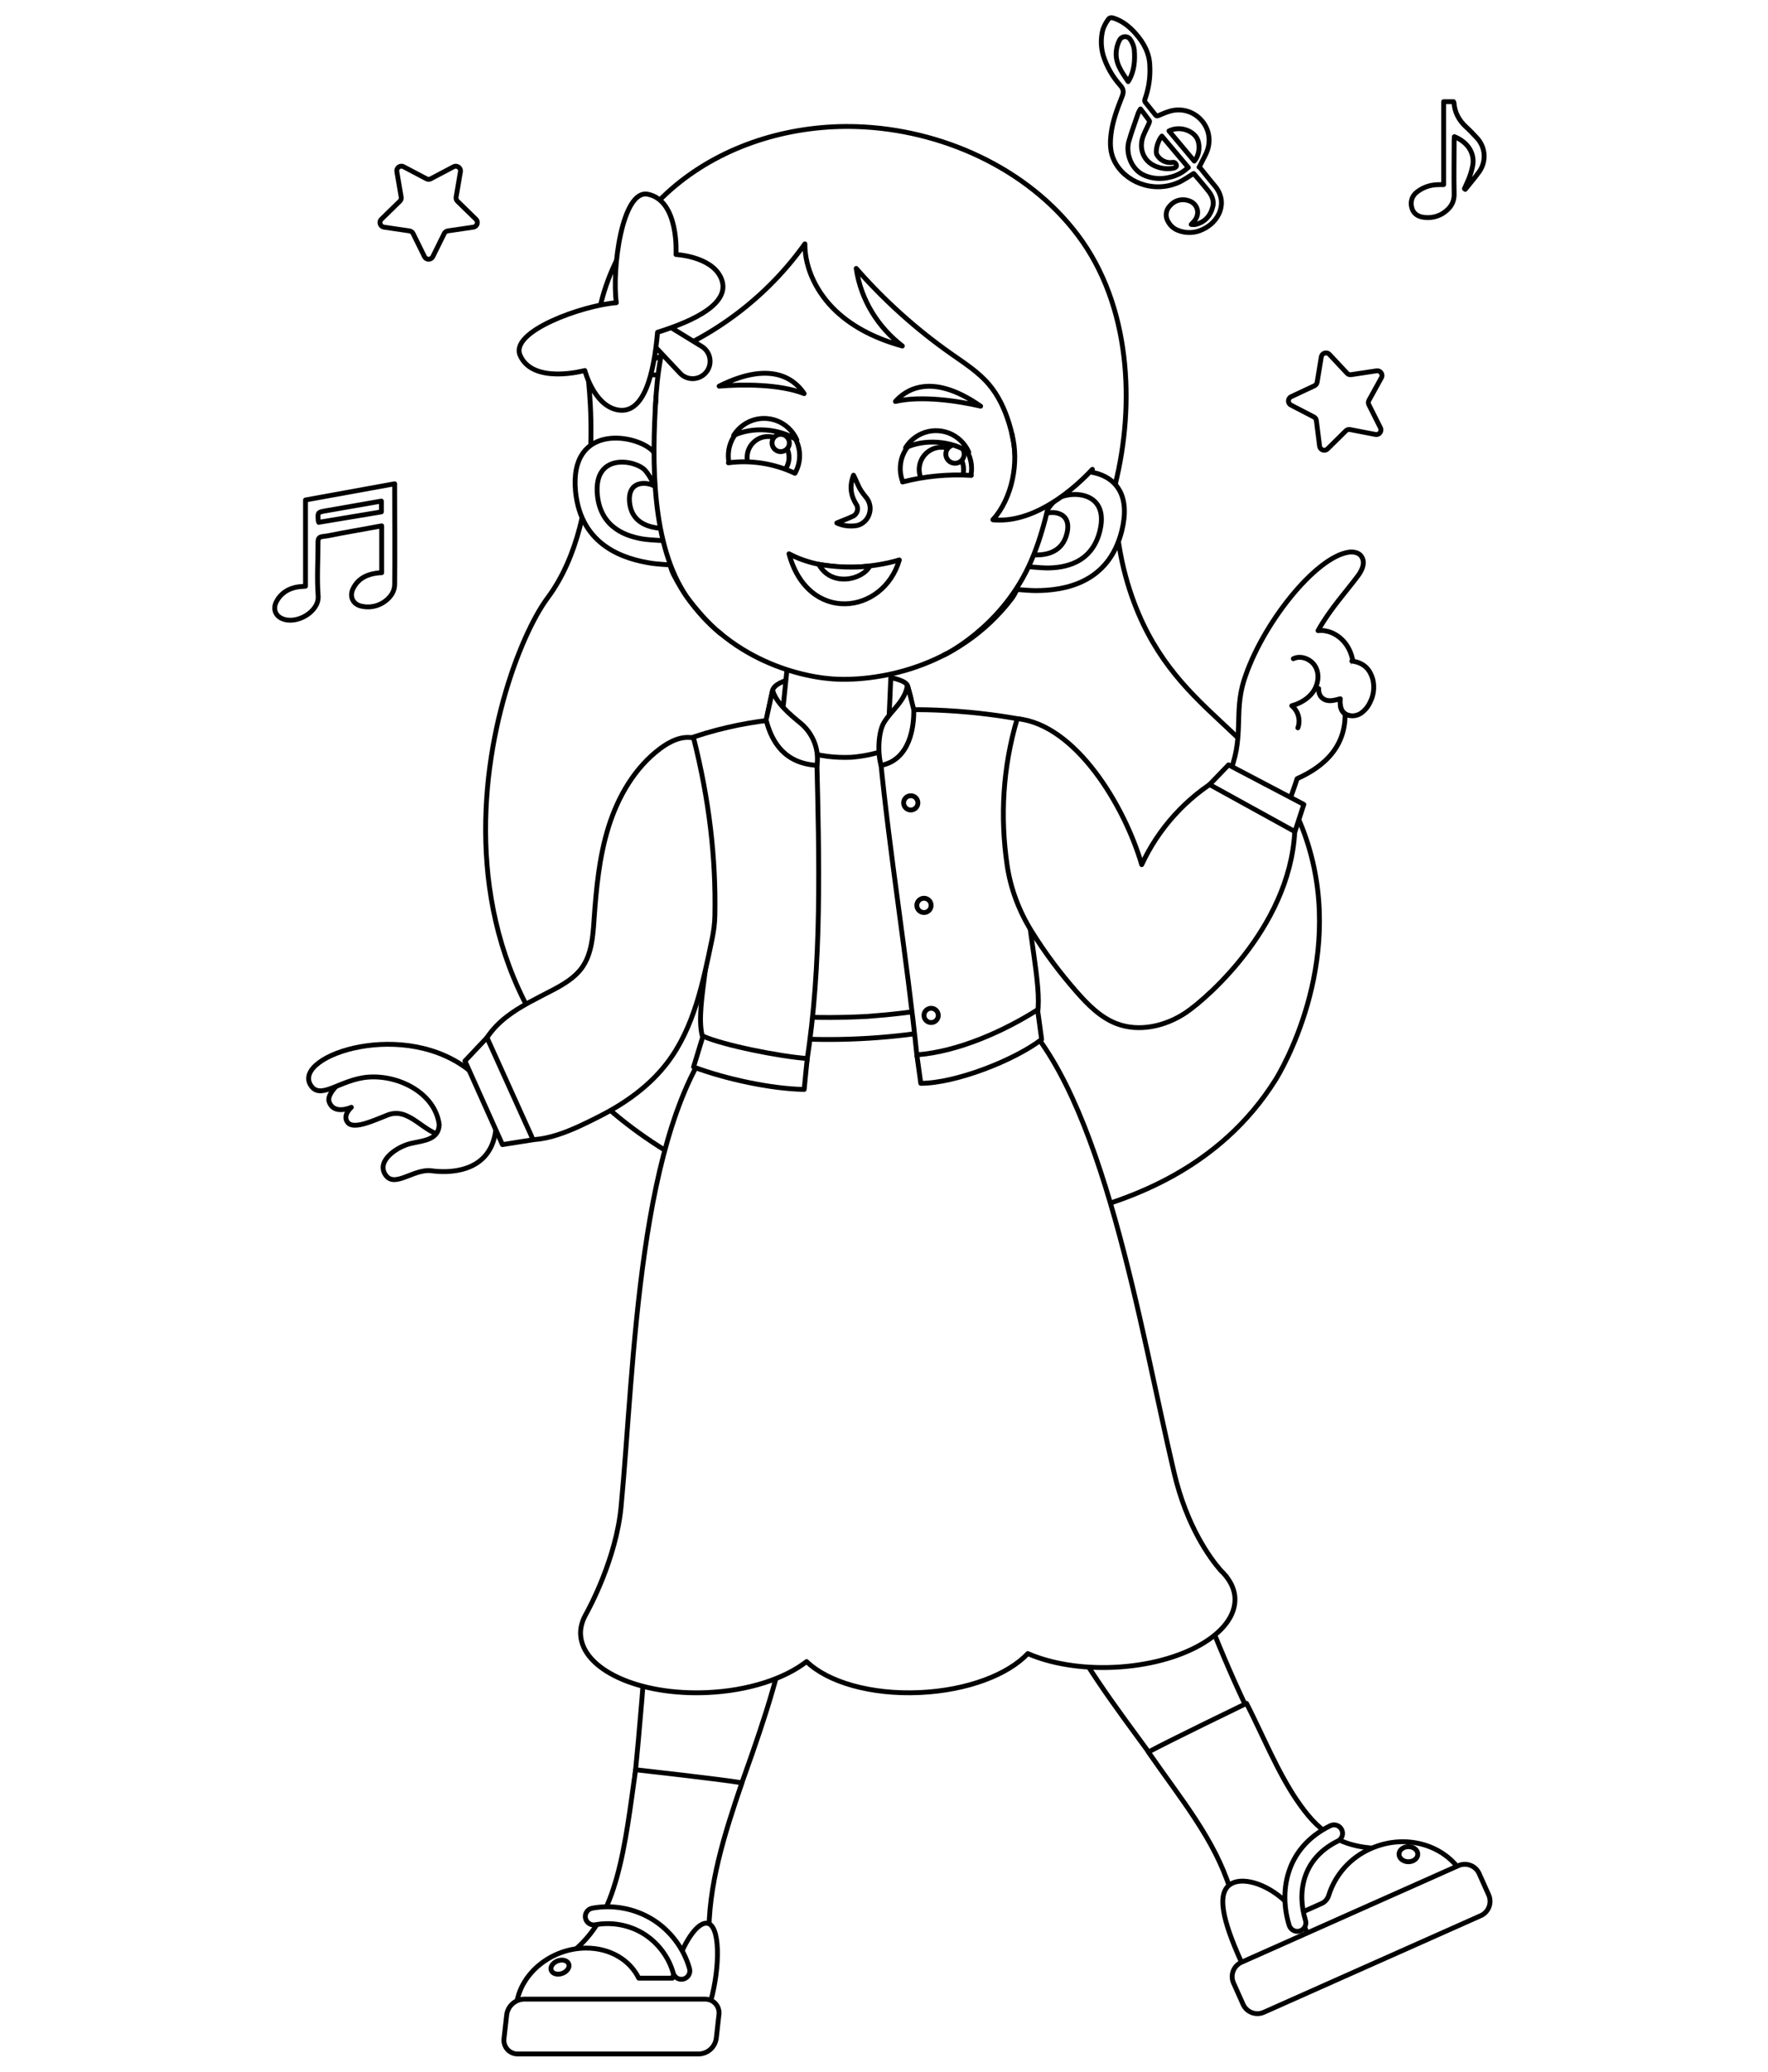 <svg width="547" height="641" viewBox="0 0 547 641" fill="none" xmlns="http://www.w3.org/2000/svg">
<rect width="547" height="641" fill="white"/>
<path d="M347.695 128.017C344.661 142.533 342.497 164.123 350.886 186.461C364.765 223.368 393.74 225.758 404.735 261.418C416.189 298.528 395.951 332 394.657 334.06C377.303 361.782 349.337 371.181 332.477 375.446C298.436 384.079 262.376 381.503 229.908 368.129C116.245 321.301 152.456 207.76 169.439 184.964C188.51 159.348 181.646 114.277 181.646 114.277L347.695 128.017Z" fill="white" stroke="black" stroke-width="1.5" stroke-miterlimit="10" stroke-linecap="round" stroke-linejoin="round"/>
<path d="M239.041 213.562C240.95 206.71 278.536 207.226 280.723 212.013C280.723 212.013 281.35 214.218 281.82 215.993C281.82 215.993 279.209 220.414 277.202 221.824C275.194 223.234 272.827 224.029 270.465 224.684C265.476 226.065 260.335 226.907 255.165 227.185C252.607 227.324 250.013 227.324 247.53 226.704C244.054 225.839 240.115 223.309 237.492 220.872L239.041 213.562Z" fill="white" stroke="black" stroke-width="1.5" stroke-miterlimit="10" stroke-linecap="round" stroke-linejoin="round"/>
<path d="M276.138 197.44L274.752 229.223C274.56 233.72 270.307 237.427 264.54 238.118C254.293 239.342 242.573 236.308 241.488 227.123C241.987 221.24 244.65 196.076 244.65 196.076L276.138 197.44Z" fill="white" stroke="black" stroke-width="1.5" stroke-miterlimit="10" stroke-linecap="round" stroke-linejoin="round"/>
<path d="M268.289 75.021C192.218 51.883 203.283 141.739 203.283 141.739C203.283 141.739 204.71 170.564 208.4 177.782C220.932 202.249 245.034 209.119 257.445 210.053C269.995 210.981 295.994 207.413 312.982 185.255C318.036 178.675 323.362 148.806 323.362 148.806C323.362 148.806 344.47 57.998 268.289 75.021Z" fill="white" stroke="black" stroke-width="1.5" stroke-miterlimit="10" stroke-linecap="round" stroke-linejoin="round"/>
<path d="M222.488 119.483C229.561 118.885 241.13 118.792 248.795 121.786C246.544 118.369 239.633 110.867 222.488 119.483Z" fill="white" stroke="black" stroke-width="1.5" stroke-miterlimit="10" stroke-linecap="round" stroke-linejoin="round"/>
<path d="M303.398 125.672C296.487 124.053 285.028 122.33 277.027 124.216C279.754 121.141 287.651 114.683 303.398 125.672Z" fill="white" stroke="black" stroke-width="1.5" stroke-miterlimit="10" stroke-linecap="round" stroke-linejoin="round"/>
<path d="M258.891 161.815C260.695 161.026 262.378 160.469 263.84 159.744L264.112 159.616L264.281 159.506C264.391 159.424 264.484 159.343 264.571 159.25C264.751 159.076 264.878 158.862 265.012 158.653C265.232 158.218 265.354 157.736 265.319 157.283C265.319 157.051 265.261 156.837 265.203 156.616C265.122 156.378 265.081 156.28 264.745 155.757C264.24 154.881 263.811 153.953 263.55 152.914C263.039 150.791 263.381 148.853 264.072 147.025C264.977 148.789 265.546 150.53 266.387 151.783C266.81 152.421 267.275 153.071 267.797 153.692C267.982 153.912 268.481 154.533 268.754 155.154C269.009 155.781 269.183 156.46 269.213 157.121C269.253 158.473 268.812 159.796 267.965 160.84C267.53 161.351 267.019 161.792 266.451 162.099C266.166 162.25 265.853 162.389 265.557 162.482L265.099 162.604L264.716 162.668C262.65 162.929 260.678 162.639 258.891 161.815Z" fill="white" stroke="black" stroke-width="1.5" stroke-miterlimit="10" stroke-linecap="round" stroke-linejoin="round"/>
<path d="M244.699 133.749C248.696 138.35 248.192 145.318 243.596 149.316C238.995 153.313 232.027 152.809 228.029 148.213C224.032 143.612 224.537 136.644 229.132 132.647C233.733 128.649 240.701 129.148 244.699 133.749Z" fill="white" stroke="black" stroke-width="1.5" stroke-miterlimit="10" stroke-linecap="round" stroke-linejoin="round"/>
<path d="M242.528 137.29C244.866 139.999 244.582 144.096 241.872 146.434C239.162 148.772 235.066 148.488 232.728 145.778C230.39 143.069 230.674 138.972 233.384 136.634C236.093 134.296 240.166 134.586 242.528 137.29Z" fill="white" stroke="black" stroke-width="1.5" stroke-miterlimit="10" stroke-linecap="round" stroke-linejoin="round"/>
<path d="M243.569 135.299C244.532 136.431 244.421 138.119 243.296 139.082C242.17 140.045 240.476 139.935 239.513 138.81C238.55 137.678 238.66 135.99 239.786 135.027C240.911 134.063 242.6 134.168 243.569 135.299Z" fill="white" stroke="black" stroke-width="1.5" stroke-miterlimit="10" stroke-linecap="round" stroke-linejoin="round"/>
<path d="M236.941 133.048C240.637 133.315 243.961 134.44 246.543 136.129C246.102 135.119 245.516 134.156 244.739 133.263C240.741 128.662 233.773 128.163 229.172 132.16C228.301 132.914 227.57 133.791 226.979 134.725C229.787 133.431 233.245 132.781 236.941 133.048Z" fill="white" stroke="black" stroke-width="1.5" stroke-miterlimit="10" stroke-linecap="round" stroke-linejoin="round"/>
<path d="M297.896 137.747C301.894 142.348 301.389 149.316 296.794 153.314C292.193 157.312 285.224 156.807 281.227 152.212C277.229 147.61 277.734 140.642 282.329 136.645C286.93 132.647 293.904 133.152 297.896 137.747Z" fill="white" stroke="black" stroke-width="1.5" stroke-miterlimit="10" stroke-linecap="round" stroke-linejoin="round"/>
<path d="M296.446 140.753C298.941 143.625 298.61 147.959 295.762 150.448C292.89 152.943 288.555 152.612 286.066 149.764C283.571 146.892 283.902 142.557 286.751 140.068C289.629 137.573 293.957 137.881 296.446 140.753Z" fill="white" stroke="black" stroke-width="1.5" stroke-miterlimit="10" stroke-linecap="round" stroke-linejoin="round"/>
<path d="M297.612 138.634C298.644 139.812 298.517 141.61 297.333 142.643C296.149 143.676 294.357 143.548 293.324 142.365C292.291 141.181 292.419 139.388 293.602 138.356C294.798 137.317 296.596 137.45 297.612 138.634Z" fill="white" stroke="black" stroke-width="1.5" stroke-miterlimit="10" stroke-linecap="round" stroke-linejoin="round"/>
<path d="M290.126 136.841C293.822 137.108 297.147 138.234 299.729 139.922C299.288 138.913 298.702 137.949 297.924 137.056C293.927 132.455 286.976 131.95 282.357 135.954C281.487 136.708 280.756 137.584 280.188 138.512C282.99 137.218 286.448 136.569 290.126 136.841Z" fill="white" stroke="black" stroke-width="1.5" stroke-miterlimit="10" stroke-linecap="round" stroke-linejoin="round"/>
<path d="M202.157 139.766C206.712 145.081 207.982 152.148 207.982 152.148L212.299 175.054C212.299 175.054 204.414 174.689 201.826 174.312C193.14 173.035 179.703 168.898 178.061 152.026C176.042 130.396 197.579 134.469 202.157 139.766Z" fill="white" stroke="black" stroke-width="1.5" stroke-miterlimit="10" stroke-linecap="round" stroke-linejoin="round"/>
<path d="M199.638 145.572C202.452 148.851 203.236 153.202 203.236 153.202L205.91 167.313C205.91 167.313 201.048 167.075 199.447 166.849C194.097 166.071 185.818 163.518 184.82 153.127C183.549 139.799 196.83 142.318 199.638 145.572Z" fill="white" stroke="black" stroke-width="1.5" stroke-miterlimit="10" stroke-linecap="round" stroke-linejoin="round"/>
<path d="M203.346 151.056C204.964 152.954 205.411 155.46 205.411 155.46L206.943 163.606C206.943 163.606 204.146 163.479 203.224 163.339C200.143 162.881 195.362 161.425 194.776 155.408C194.057 147.714 201.733 149.182 203.346 151.056Z" fill="white" stroke="black" stroke-width="1.5" stroke-miterlimit="10" stroke-linecap="round" stroke-linejoin="round"/>
<path d="M241.362 160.091C243.398 155.809 245.331 151.388 247.367 147.106C238.913 142.928 229.456 142.615 219.279 143.491C224.733 151.098 232.798 156.227 241.362 160.091Z" fill="white"/>
<path d="M282.26 163.978C280.195 159.696 278.257 155.292 276.174 151.016C281.077 147.088 292.605 145.689 304.244 147.256C298.825 154.897 290.801 160.084 282.26 163.978Z" fill="white"/>
<path d="M278.239 173.251C269.785 175.798 255.141 177.289 244.111 171.342C249.948 193.117 273.325 190.222 278.239 173.251Z" fill="white" stroke="black" stroke-width="1.5" stroke-miterlimit="10" stroke-linecap="round" stroke-linejoin="round"/>
<path d="M269.125 175.118C264.025 175.797 258.328 175.414 253.326 174.613C257.156 181.663 266.828 179.493 269.125 175.118Z" fill="white" stroke="black" stroke-width="1.5" stroke-miterlimit="10" stroke-linecap="round" stroke-linejoin="round"/>
<path d="M371.097 51.674C372.698 53.623 374.184 55.55 375.785 57.429C380.218 62.651 377.038 68.778 372.072 71C369.681 72.184 366.873 72.254 364.413 71.256C363.113 70.745 362.046 69.794 361.396 68.564C360.444 67.032 360.653 65.059 361.883 63.759C363.229 62.088 365.457 61.392 367.523 62.019C370.54 62.808 371.492 66.103 369.449 68.471C369.217 68.726 368.985 68.981 368.544 69.445C368.962 69.492 369.38 69.515 369.774 69.469C372.745 68.796 374.555 66.846 375.275 63.736C375.623 62.205 374.996 60.557 373.998 59.28C372.559 57.424 370.981 55.636 369.449 53.826C369.403 53.757 369.356 53.71 369.287 53.687C367.685 54.662 366.223 55.753 364.576 56.472C356.615 59.953 347.825 56.194 344.692 49.649C343.439 47.026 343.392 44.334 343.74 41.503C344.228 37.418 345.69 33.612 347.175 29.829C347.709 28.483 347.639 27.601 346.641 26.464C344.205 23.748 342.371 20.546 341.303 17.064C340.561 14.465 340.538 11.703 341.234 9.104C341.628 8.013 342.162 6.969 342.858 6.04C343.23 5.437 343.833 5.367 344.553 5.6C347.314 6.528 349.473 8.245 351.353 10.404C353.882 13.258 355.646 16.484 355.739 20.406C355.925 23.911 355.414 27.439 354.207 30.757C354.114 31.036 354.138 31.337 354.3 31.593C355.368 32.939 356.412 34.239 357.48 35.561C357.781 35.956 358.013 35.91 358.431 35.747C359.661 35.19 360.914 34.703 362.191 34.331C369.13 32.521 375.53 38.718 373.795 45.68C373.308 47.63 372.124 49.394 371.265 51.25C371.173 51.436 371.056 51.598 370.987 51.737M367.662 51.836C364.877 48.541 362.185 45.315 359.47 42.112C358.309 43.388 357.52 46.104 357.799 47.543C357.822 47.682 357.892 47.821 357.961 47.937C358.959 49.655 360.932 50.583 362.881 50.235C363.183 50.188 363.462 50.304 363.67 50.513C364.251 51.21 364.019 51.813 363.09 52.022C361.419 52.347 359.679 52.231 358.077 51.651C354.341 50.42 352.53 46.962 353.343 43.272C353.737 41.508 354.758 39.884 355.455 38.213C355.571 37.934 355.733 37.517 355.617 37.354C354.758 36.147 353.83 34.987 352.855 33.711C352.6 34.082 352.391 34.476 352.206 34.871C351.208 37.842 350.094 40.766 349.235 43.783C348.26 47.287 349.862 52.625 354.364 54.389C356.708 55.317 359.307 55.48 361.767 54.877C363.972 54.435 365.991 53.368 367.593 51.813M349.032 25.245C349.171 25.013 349.264 24.897 349.334 24.781C350.958 21.857 351.19 18.654 350.935 15.428C350.796 14.314 350.401 13.223 349.751 12.295C349.218 11.367 348.011 11.065 347.106 11.622C346.757 11.831 346.479 12.156 346.316 12.527C345.876 13.409 345.574 14.361 345.435 15.335C344.785 19.258 346.966 22.159 349.032 25.245ZM361.675 40.511L369.496 49.84C371.236 47.891 371.445 44.224 370.03 42.321C368.242 39.954 364.46 39.095 361.698 40.511" fill="white"/>
<path d="M371.097 51.674C372.698 53.623 374.184 55.55 375.785 57.429C380.218 62.651 377.038 68.778 372.072 71C369.681 72.184 366.873 72.254 364.413 71.256C363.113 70.745 362.046 69.794 361.396 68.564C360.444 67.032 360.653 65.059 361.883 63.759C363.229 62.088 365.457 61.392 367.523 62.019C370.54 62.808 371.492 66.103 369.449 68.471C369.217 68.726 368.985 68.981 368.544 69.445C368.962 69.492 369.38 69.515 369.774 69.469C372.745 68.796 374.555 66.846 375.275 63.736C375.623 62.205 374.996 60.557 373.998 59.28C372.559 57.424 370.981 55.636 369.449 53.826C369.403 53.757 369.356 53.71 369.287 53.687C367.685 54.662 366.223 55.753 364.576 56.472C356.615 59.953 347.825 56.194 344.692 49.649C343.439 47.026 343.392 44.334 343.74 41.503C344.228 37.418 345.69 33.612 347.175 29.829C347.709 28.483 347.639 27.601 346.641 26.464C344.205 23.748 342.371 20.546 341.303 17.064C340.561 14.465 340.538 11.703 341.234 9.104C341.628 8.013 342.162 6.969 342.858 6.04C343.23 5.437 343.833 5.367 344.553 5.6C347.314 6.528 349.473 8.245 351.353 10.404C353.882 13.258 355.646 16.484 355.739 20.406C355.925 23.911 355.414 27.439 354.207 30.757C354.114 31.036 354.138 31.337 354.3 31.593C355.368 32.939 356.412 34.239 357.48 35.561C357.781 35.956 358.013 35.91 358.431 35.747C359.661 35.19 360.914 34.703 362.191 34.331C369.13 32.521 375.53 38.718 373.795 45.68C373.308 47.63 372.124 49.394 371.265 51.25C371.173 51.436 371.056 51.598 370.987 51.737M367.662 51.836C364.877 48.541 362.185 45.315 359.47 42.112C358.309 43.388 357.52 46.104 357.799 47.543C357.822 47.682 357.892 47.821 357.961 47.937C358.959 49.655 360.932 50.583 362.881 50.235C363.183 50.188 363.462 50.304 363.67 50.513C364.251 51.21 364.019 51.813 363.09 52.022C361.419 52.347 359.679 52.231 358.077 51.651C354.341 50.42 352.53 46.962 353.343 43.272C353.737 41.508 354.758 39.884 355.455 38.213C355.571 37.934 355.733 37.517 355.617 37.354C354.758 36.147 353.83 34.987 352.855 33.711C352.6 34.082 352.391 34.476 352.206 34.871C351.208 37.842 350.094 40.766 349.235 43.783C348.26 47.287 349.862 52.625 354.364 54.389C356.708 55.317 359.307 55.48 361.767 54.877C363.972 54.435 365.991 53.368 367.593 51.813M361.675 40.511L369.496 49.84C371.236 47.891 371.445 44.224 370.03 42.321C368.242 39.954 364.46 39.095 361.698 40.511M349.032 25.245C349.171 25.013 349.264 24.897 349.334 24.781C350.958 21.857 351.19 18.654 350.935 15.428C350.796 14.314 350.401 13.223 349.751 12.295C349.218 11.367 348.011 11.065 347.106 11.622C346.757 11.831 346.479 12.156 346.316 12.527C345.876 13.409 345.574 14.361 345.435 15.335C344.785 19.258 346.966 22.159 349.032 25.245Z" stroke="black" stroke-width="1.5" stroke-miterlimit="10" stroke-linecap="round" stroke-linejoin="round"/>
<path d="M122.106 149.682V151.747C122.106 161.471 122.199 171.213 122.106 180.937C122.059 182.214 121.595 183.421 120.806 184.419C118.717 187.041 115.329 188.271 112.057 187.598C109.225 187.134 107.972 184.627 109.272 182.051C110.757 179.081 113.379 177.758 116.559 177.317C117.093 177.247 117.58 177.224 118.091 177.201V162.701C113.728 163.491 109.504 164.256 105.309 165.022C103.499 165.347 101.711 165.811 99.878 165.997C98.625 166.136 98.37 166.693 98.393 167.854C98.393 173.377 98.021 178.924 98.439 184.419C98.787 189.246 91.732 193.4 87.23 191.381C85.141 190.453 84.398 188.318 85.512 186.159C86.881 183.513 89.225 182.075 92.126 181.587C92.869 181.471 93.612 181.471 94.517 181.378V154.695C103.707 153.024 112.805 151.376 122.106 149.682ZM98.625 161.605C105.123 160.537 111.569 159.47 117.998 158.379V155.037C112.196 156.035 106.533 157.033 100.876 158.031C98.277 158.495 98.277 158.472 98.462 161.094C98.509 161.28 98.555 161.466 98.625 161.628" fill="white"/>
<path d="M98.625 161.605C105.123 160.537 111.569 159.47 117.998 158.379V155.037C112.196 156.035 106.533 157.033 100.876 158.031C98.277 158.495 98.277 158.472 98.462 161.094C98.509 161.28 98.555 161.466 98.625 161.628M122.106 149.682V151.747C122.106 161.471 122.199 171.213 122.106 180.937C122.059 182.214 121.595 183.421 120.806 184.419C118.717 187.041 115.329 188.271 112.057 187.598C109.225 187.134 107.972 184.627 109.272 182.051C110.757 179.081 113.379 177.758 116.559 177.317C117.093 177.247 117.58 177.224 118.091 177.201V162.701C113.728 163.491 109.504 164.256 105.309 165.022C103.499 165.347 101.711 165.811 99.878 165.997C98.625 166.136 98.37 166.693 98.393 167.854C98.393 173.377 98.021 178.924 98.439 184.419C98.787 189.246 91.732 193.4 87.23 191.381C85.141 190.453 84.398 188.318 85.512 186.159C86.881 183.513 89.225 182.075 92.126 181.587C92.869 181.471 93.612 181.471 94.517 181.378V154.695C103.707 153.024 112.805 151.376 122.106 149.682Z" stroke="black" stroke-width="1.5" stroke-miterlimit="10" stroke-linecap="round" stroke-linejoin="round"/>
<path d="M446.645 57.127V31.465H449.708C449.755 31.511 449.824 31.581 449.824 31.604C450.01 34.784 451.426 37.36 453.793 39.472C454.861 40.423 455.835 41.514 456.833 42.558C459.641 45.459 459.966 49.939 457.599 53.211C456.253 55.068 454.744 56.808 453.329 58.595C453.236 58.526 453.143 58.456 453.073 58.386C453.63 57.11 454.257 55.857 454.721 54.557C455.162 53.373 455.487 52.143 455.696 50.89C456.183 47.177 454.002 43.928 449.964 42.28C449.964 42.674 449.894 43.046 449.894 43.394C449.894 48.917 449.778 54.441 449.894 59.959C449.964 62.86 448.501 64.67 446.32 66.063C444.602 67.107 442.56 67.525 440.541 67.246C438.731 67.037 437.269 66.132 436.805 64.322C436.248 62.535 436.851 60.609 438.313 59.471C440.123 58.032 442.328 57.22 444.626 57.151C445.252 57.104 445.879 57.127 446.645 57.127Z" fill="white" stroke="black" stroke-width="1.5" stroke-miterlimit="10" stroke-linecap="round" stroke-linejoin="round"/>
<path d="M133.269 55.317L140.324 51.603C141.02 51.232 141.902 51.487 142.297 52.184C142.459 52.462 142.505 52.81 142.459 53.112L141.113 60.98C141.043 61.444 141.183 61.931 141.531 62.256L147.24 67.826C147.82 68.383 147.82 69.311 147.263 69.868C147.031 70.1 146.753 70.24 146.428 70.286L138.537 71.446C138.073 71.516 137.655 71.818 137.446 72.236L133.918 79.384C133.57 80.103 132.712 80.405 131.992 80.057C131.69 79.917 131.458 79.685 131.319 79.384L127.791 72.236C127.583 71.818 127.165 71.516 126.701 71.446L118.81 70.286C118.021 70.17 117.464 69.427 117.58 68.638C117.626 68.337 117.765 68.035 117.998 67.826L123.707 62.256C124.055 61.931 124.217 61.444 124.124 60.98L122.778 53.112C122.639 52.323 123.173 51.557 123.962 51.441C124.287 51.395 124.612 51.441 124.89 51.603L131.946 55.317C132.363 55.549 132.874 55.549 133.292 55.317" fill="white"/>
<path d="M133.269 55.317L140.324 51.603C141.02 51.232 141.902 51.487 142.297 52.184C142.459 52.462 142.505 52.81 142.459 53.112L141.113 60.98C141.043 61.444 141.183 61.931 141.531 62.256L147.24 67.826C147.82 68.383 147.82 69.311 147.263 69.868C147.031 70.1 146.753 70.24 146.428 70.286L138.537 71.446C138.073 71.516 137.655 71.818 137.446 72.236L133.918 79.384C133.57 80.103 132.712 80.405 131.992 80.057C131.69 79.917 131.458 79.685 131.319 79.384L127.791 72.236C127.583 71.818 127.165 71.516 126.701 71.446L118.81 70.286C118.021 70.17 117.464 69.427 117.58 68.638C117.626 68.337 117.765 68.035 117.998 67.826L123.707 62.256C124.055 61.931 124.217 61.444 124.124 60.98L122.778 53.112C122.639 52.323 123.173 51.557 123.962 51.441C124.287 51.395 124.612 51.441 124.89 51.603L131.946 55.317C132.363 55.549 132.874 55.549 133.292 55.317" stroke="black" stroke-width="1.5" stroke-miterlimit="10" stroke-linecap="round" stroke-linejoin="round"/>
<path d="M418.035 115.92L425.903 114.737C426.692 114.621 427.434 115.178 427.55 115.967C427.597 116.268 427.55 116.593 427.388 116.872L423.535 123.858C423.303 124.275 423.28 124.786 423.512 125.227L427.086 132.352C427.457 133.071 427.156 133.93 426.459 134.301C426.158 134.44 425.833 134.487 425.508 134.417L417.687 132.909C417.223 132.816 416.735 132.955 416.387 133.303L410.724 138.896C410.144 139.453 409.239 139.453 408.682 138.873C408.45 138.641 408.311 138.339 408.264 138.015L407.266 130.101C407.22 129.636 406.918 129.219 406.5 129.01L399.422 125.343C398.702 124.972 398.424 124.09 398.795 123.393C398.934 123.115 399.167 122.883 399.468 122.744L406.686 119.355C407.104 119.146 407.429 118.752 407.498 118.288L408.798 110.42C408.937 109.631 409.68 109.097 410.469 109.213C410.794 109.26 411.072 109.422 411.304 109.654L416.758 115.479C417.06 115.827 417.547 115.99 418.035 115.92Z" fill="white" stroke="black" stroke-width="1.5" stroke-miterlimit="10" stroke-linecap="round" stroke-linejoin="round"/>
<path d="M443.684 582.348L438.648 573.691L409.249 570.141C360.338 496.89 349.267 410.833 318.969 321.592L259.266 354.936C273.301 389.023 287.504 420.366 304.789 447.468C311.983 458.747 317.942 470.809 321.586 483.643C331.472 518.659 362.096 544.437 381.358 582.58L396.415 610.888L443.684 582.348Z" fill="white" stroke="black" stroke-width="1.5" stroke-miterlimit="10" stroke-linecap="round" stroke-linejoin="round"/>
<path d="M430.347 571.887C413.747 572.618 407.144 565.603 401.267 557.039C395.389 548.47 390.695 536.901 385.665 527.025C385.665 527.025 361.07 538.925 355.297 542.088C365.497 556.86 375.534 568.696 380.582 584.419C381.899 589.757 384.603 594.753 388.357 598.774L412.964 591.086L430.347 571.887Z" fill="white" stroke="black" stroke-width="1.5" stroke-miterlimit="10" stroke-linecap="round" stroke-linejoin="round"/>
<path d="M424.127 571.956C417.884 574.672 413.126 579.94 411.09 586.433C410.742 587.57 409.929 588.498 408.862 588.962L387.748 598.385L391.74 607.343L411.206 598.663L428.978 590.749L452.691 580.213C447.353 570.842 435.006 567.129 424.127 571.956Z" fill="white" stroke="black" stroke-width="1.5" stroke-miterlimit="10" stroke-linecap="round" stroke-linejoin="round"/>
<path d="M405.613 601.17C405.172 599.894 404.685 598.594 404.105 597.294C399.022 585.853 387.006 580.103 381.39 582.609C375.773 585.116 378.651 594.927 383.757 606.369C384.337 607.668 384.964 608.922 385.614 610.082L405.613 601.17Z" fill="white" stroke="black" stroke-width="1.5" stroke-miterlimit="10" stroke-linecap="round" stroke-linejoin="round"/>
<path d="M458.12 592.721L391.02 622.607C388.559 623.698 385.682 622.607 384.591 620.147L381.643 613.556C380.553 611.096 381.643 608.218 384.103 607.128L451.204 577.241C453.664 576.15 456.542 577.241 457.633 579.701L460.58 586.292C461.665 588.752 460.575 591.63 458.12 592.721Z" fill="white" stroke="black" stroke-width="1.5" stroke-miterlimit="10" stroke-linecap="round" stroke-linejoin="round"/>
<path d="M435.749 576.03C437.351 576.03 438.65 574.986 438.65 573.698C438.65 572.41 437.351 571.365 435.749 571.365C434.146 571.365 432.848 572.41 432.848 573.698C432.848 574.986 434.146 576.03 435.749 576.03Z" fill="white" stroke="black" stroke-width="1.5" stroke-miterlimit="10" stroke-linecap="round" stroke-linejoin="round"/>
<path d="M401.389 597.572C400.264 597.572 399.219 596.847 398.865 595.715C395.79 585.915 397.27 571.956 411.56 564.895C412.872 564.245 414.456 564.784 415.1 566.096C415.749 567.407 415.21 568.991 413.899 569.635C402.614 575.211 401.337 585.944 403.902 594.131C404.337 595.524 403.565 597.009 402.173 597.444C401.917 597.531 401.65 597.572 401.389 597.572Z" fill="white" stroke="black" stroke-width="1.5" stroke-miterlimit="10" stroke-linecap="round" stroke-linejoin="round"/>
<path d="M191.679 324.731C198.711 327.609 206.735 324.243 209.613 317.235C209.822 316.724 210.007 316.213 210.147 315.68C216.506 293.498 223.439 258.297 223.439 258.297L204.507 235.791C189.01 248.851 195.34 279.457 184.182 306.095C181.148 313.359 184.49 321.76 191.679 324.731Z" fill="white" stroke="black" stroke-width="1.5" stroke-miterlimit="10" stroke-linecap="round" stroke-linejoin="round"/>
<path d="M188.506 287.446L215.445 295.175L224.751 256.08C228.349 241.604 222.802 232.158 214.749 230.905C211.407 230.325 207.972 231.276 205.396 233.481C193.536 243.403 190.014 266.164 188.506 287.446Z" fill="white" stroke="black" stroke-width="1.5" stroke-miterlimit="10" stroke-linecap="round" stroke-linejoin="round"/>
<path d="M138.712 333.736C131.773 326.263 120.383 325.102 111.611 330.278C105.994 333.596 100.958 338.192 101.817 340.837C103.232 345.131 108.71 342.601 108.71 342.601C108.71 342.601 105.739 345.154 107.642 347.382C109.568 349.61 116.067 346.477 119.409 345.201C126.719 341.905 130.943 351.026 137.807 351.444C145.947 351.183 145.483 341.041 138.712 333.736Z" fill="white" stroke="black" stroke-width="1.5" stroke-miterlimit="10" stroke-linecap="round" stroke-linejoin="round"/>
<path d="M145.969 331.81C151.307 336.312 154.324 343.158 153.326 350.092C151.423 363.268 138.223 362.897 133.605 362.253C128.012 361.441 122.001 367.823 119.198 363.414C116.367 359.004 123.097 354.71 127.066 353.805C131.034 352.877 135.676 352.738 135.885 347.98C134.632 338.233 123.381 332.506 113.843 333.272C105.163 333.968 99.088 340.652 96.071 335.685C90.519 326.495 125.691 314.728 145.969 331.81Z" fill="white" stroke="black" stroke-width="1.5" stroke-miterlimit="10" stroke-linecap="round" stroke-linejoin="round"/>
<path d="M237.695 315.332C208.482 360.716 199.575 414.524 202.03 473.015C200.057 506.8 242.957 505.408 246.647 473.015C251.962 428.815 263.955 388.554 281.779 351.897L237.695 315.332Z" fill="white" stroke="black" stroke-width="1.5" stroke-miterlimit="10" stroke-linecap="round" stroke-linejoin="round"/>
<path d="M202.005 473.019C200.334 508.382 197.48 543.137 193.465 577.294C190.633 594.021 215.228 597.873 219.893 580.241C229.803 546.572 246.925 514.184 246.623 473.019C249.919 436.472 203.328 439.582 202.005 473.019Z" fill="white" stroke="black" stroke-width="1.5" stroke-miterlimit="10" stroke-linecap="round" stroke-linejoin="round"/>
<path d="M193.465 577.295C189.334 592.096 180.312 604.953 171.516 616.227H217.874L219.475 595.647C218.222 590.68 218.454 585.528 219.893 580.265C225.324 559.935 197.642 557.591 193.465 577.295Z" fill="white" stroke="black" stroke-width="1.5" stroke-miterlimit="10" stroke-linecap="round" stroke-linejoin="round"/>
<path d="M175.977 604.866C184.221 598.541 188.109 590.668 190.888 580.659C193.673 570.651 195.094 558.542 196.649 547.57C196.649 547.57 223.037 550.495 229.524 551.609C224.128 567.605 219.005 583.34 219.335 599.853C219.817 605.33 218.883 610.929 216.637 615.953L190.865 616.661L175.977 604.866Z" fill="white" stroke="black" stroke-width="1.5" stroke-miterlimit="10" stroke-linecap="round" stroke-linejoin="round"/>
<path d="M218.525 595.043C215.044 595.043 210.449 602.864 208.058 612.049H197.615C194.923 606.502 188.842 602.742 181.375 602.742C170.629 602.742 161.05 610.517 159.797 620.143H219.616C219.709 619.841 219.779 619.516 219.871 619.214C222.842 608.591 222.912 595.043 218.525 595.043Z" fill="white" stroke="black" stroke-width="1.5" stroke-miterlimit="10" stroke-linecap="round" stroke-linejoin="round"/>
<path d="M216.205 635.507H160.285C157.918 635.577 155.968 633.72 155.898 631.353C155.898 631.121 155.898 630.865 155.945 630.633L156.757 623.416C157.105 620.677 159.403 618.611 162.165 618.542H218.108C220.475 618.495 222.425 620.375 222.471 622.719C222.471 622.951 222.471 623.183 222.425 623.392L221.613 630.61C221.264 633.372 218.967 635.437 216.205 635.507Z" fill="white" stroke="black" stroke-width="1.5" stroke-miterlimit="10" stroke-linecap="round" stroke-linejoin="round"/>
<path d="M173.958 610.58C175.452 610.038 176.348 608.729 175.959 607.657C175.57 606.584 174.043 606.154 172.549 606.696C171.055 607.238 170.159 608.547 170.548 609.62C170.937 610.692 172.464 611.122 173.958 610.58Z" fill="white" stroke="black" stroke-width="1.5" stroke-miterlimit="10" stroke-linecap="round" stroke-linejoin="round"/>
<path d="M379.365 487.74L379.411 487.734C379.411 487.734 379.33 487.658 379.22 487.548C378.744 486.962 378.21 486.394 377.624 485.837C374.306 482.007 367.175 472.266 363.258 455.677C352.844 411.588 341.362 337.896 313.732 312.796C290.808 291.961 243.382 294.931 223.22 318.435C197.093 348.902 196.327 422.635 192.15 466.237C190.624 482.187 182.402 497.447 181.155 499.675C181.12 499.738 181.085 499.796 181.05 499.86C181.021 499.912 180.981 499.982 180.981 499.982H180.998C180.035 501.821 179.542 503.748 179.629 505.714C180.122 516.593 197.685 524.641 218.857 523.683C231.65 523.103 242.808 519.361 249.55 514.093C256.048 520.405 269.352 524.374 284.553 523.683C299.273 523.016 311.846 518.172 317.985 511.627C325.017 514.679 334.387 516.332 344.628 515.868C365.8 514.911 382.568 505.314 382.075 494.429C381.97 492.039 380.99 489.794 379.365 487.74Z" fill="white" stroke="black" stroke-width="1.5" stroke-miterlimit="10" stroke-linecap="round" stroke-linejoin="round"/>
<path d="M289.177 220.107C283.236 229.576 273.471 233.47 263.399 234.305C253.326 234.723 243.12 232.077 236.042 223.397C223.283 225.811 212.166 228.642 206.875 232.379L210.588 253.585C212.515 265.329 215.578 276.834 219.732 287.974C222.912 296.584 224.908 303.936 224.954 312.082C236.094 316.7 251.824 316.932 268.481 316.027C285.116 314.843 300.712 312.662 311.196 306.697C310.245 298.621 311.289 291.084 313.378 282.126C316.116 270.545 317.694 258.761 318.159 246.878L318.924 225.277C313.238 222.289 302.151 220.92 289.177 220.107Z" fill="white" stroke="black" stroke-width="1.5" stroke-miterlimit="10" stroke-linecap="round" stroke-linejoin="round"/>
<path d="M311.201 306.727C297.932 310.974 283.427 313.387 268.394 314.478C253.337 315.29 238.646 314.687 224.959 312.111L223.219 318.447C237.602 321.394 253.012 322.206 268.835 321.232C284.657 320.234 299.835 317.518 313.731 312.807L311.201 306.727Z" fill="white" stroke="black" stroke-width="1.5" stroke-miterlimit="10" stroke-linecap="round" stroke-linejoin="round"/>
<path d="M308.16 227.697C308.16 227.697 313.173 247.65 308.16 253.615C315.424 267.348 337.582 302.41 342.642 309.535C345.172 313.109 351.809 320.443 359.508 314.386C365.148 309.93 363.825 302.341 359.508 292.529C355.192 282.736 352.035 281.134 347.719 266.89C341.29 245.678 320.292 214.892 308.16 227.697Z" fill="white" stroke="black" stroke-width="1.5" stroke-miterlimit="10" stroke-linecap="round" stroke-linejoin="round"/>
<path d="M389.459 229.322C389.459 229.322 365.769 252.501 351.803 277.978C340.292 298.999 343.541 306.797 346.744 312.274C348.624 315.5 352.221 316.939 355.865 316.358C358.069 315.987 363.036 313.434 366.262 310.533C373.99 303.501 393.619 266.008 402.461 237.375C402.478 237.352 401.364 226.142 389.459 229.322Z" fill="white" stroke="black" stroke-width="1.5" stroke-miterlimit="10" stroke-linecap="round" stroke-linejoin="round"/>
<path d="M401.318 240.919C409.627 237.206 417.187 230.754 416.05 218.784C415.771 215.907 418.069 213.586 418.463 211.381C420.575 199.429 412.824 194.491 407.788 195.118C411.455 188.48 416.653 182.893 420.268 177.973C421.196 176.696 422.125 174.793 421.707 173.261C420.964 170.5 418.133 170.732 417.274 170.848C406.946 172.38 390.312 193.261 384.858 210.569C381.609 220.896 385.252 228.271 379.961 240.269" fill="white"/>
<path d="M401.318 240.919C409.627 237.206 417.187 230.754 416.05 218.784C415.771 215.907 418.069 213.586 418.463 211.381C420.575 199.429 412.824 194.491 407.788 195.118C411.455 188.48 416.653 182.893 420.268 177.973C421.196 176.696 422.125 174.793 421.707 173.261C420.964 170.5 418.133 170.732 417.274 170.848C406.946 172.38 390.312 193.261 384.858 210.569C381.609 220.896 385.252 228.271 379.961 240.269" stroke="black" stroke-width="1.5" stroke-miterlimit="10" stroke-linecap="round" stroke-linejoin="round"/>
<path d="M418.256 204.541C422.503 205.075 424.011 207.721 424.708 210.111C425.311 212.525 425.033 215.054 423.895 217.259C423.315 218.559 422.387 219.696 421.25 220.555C420.066 221.413 418.581 221.692 417.188 221.321C415.772 220.903 414.774 219.673 414.682 218.187" fill="white"/>
<path d="M418.256 204.541C422.503 205.075 424.011 207.721 424.708 210.111C425.311 212.525 425.033 215.054 423.895 217.259C423.315 218.559 422.387 219.696 421.25 220.555C420.066 221.413 418.581 221.692 417.188 221.321C415.772 220.903 414.774 219.673 414.682 218.187" stroke="black" stroke-width="1.5" stroke-miterlimit="10" stroke-linecap="round" stroke-linejoin="round"/>
<path d="M352.107 273.8L326.421 285.914L307.675 254.543C311.272 244.749 301.362 225.724 311.643 223.542C315.055 222.823 320.323 224.54 323.224 226.49C332.177 232.477 344.239 250.017 352.107 273.8Z" fill="white" stroke="black" stroke-width="1.5" stroke-miterlimit="10" stroke-linecap="round" stroke-linejoin="round"/>
<path d="M326.56 252.5C319.528 252.662 314.405 259.184 315.652 268.647C320.016 262.944 322.963 257.026 326.56 252.5Z" fill="white" stroke="black" stroke-width="1.5" stroke-miterlimit="10" stroke-linecap="round" stroke-linejoin="round"/>
<path d="M204.211 266.025C211.22 265.305 217.109 271.13 217.039 280.686C211.986 275.563 208.342 270.063 204.211 266.025Z" fill="white" stroke="black" stroke-width="1.5" stroke-miterlimit="10" stroke-linecap="round" stroke-linejoin="round"/>
<path d="M201.669 111.285C220.607 104.543 237.381 91.848 249.02 75.451C249.002 83.29 252.913 90.821 258.599 96.206C264.291 101.59 271.625 104.99 279.185 107.055C271.717 101.3 266.345 92.892 264.9 83.052C273.615 93.009 283.53 101.921 294.363 109.521C298.448 112.387 302.724 115.126 305.955 118.926C308.88 122.367 310.823 126.55 312.158 130.867C313.719 135.903 314.502 141.241 313.869 146.475C313.243 151.708 311.142 156.843 307.22 160.806C315.239 160.73 323.164 157.145 328.514 151.168C328.514 151.168 346.924 151.11 345.038 149.88C351.217 125.1 349.796 94.534 333.521 72.835C317.873 51.971 291.114 40.007 265.051 39.177C245.614 38.556 225.771 44.196 210.477 56.212C195.188 68.234 184.843 86.812 184.193 106.249L201.669 111.285Z" fill="white" stroke="black" stroke-width="1.5" stroke-miterlimit="10" stroke-linecap="round" stroke-linejoin="round"/>
<path d="M218.503 115.148C216.635 117.458 213.235 117.835 210.925 115.966C210.74 115.821 210.577 115.653 210.415 115.485L193.891 97.916L196.56 94.58L217.11 107.194C219.658 108.749 220.447 112.067 218.898 114.597C218.77 114.789 218.648 114.957 218.503 115.148Z" fill="white" stroke="black" stroke-width="1.5" stroke-miterlimit="10" stroke-linecap="round" stroke-linejoin="round"/>
<path d="M222.94 85.709C219.807 79.269 209.148 78.752 209.148 78.752C209.148 78.752 210.204 62.054 200.433 60.099C192.438 58.526 189.264 83.336 190.686 93.664C180.254 94.488 157.753 102.483 160.898 109.904C164.82 119.077 180.938 114.638 180.938 114.638C180.938 114.638 183.602 124.954 190.576 126.718C199.464 128.963 202.371 114.922 203.439 102.808C214.747 99.257 226.815 93.652 222.94 85.709Z" fill="white" stroke="black" stroke-width="1.5" stroke-miterlimit="10" stroke-linecap="round" stroke-linejoin="round"/>
<path d="M281.483 219.573C282.348 225.613 278.832 231.061 272.299 233.817C275.136 263.402 280.648 296.839 283.694 326.737C294.962 325.907 314.613 320.517 321.007 313.59C322.376 304.26 317.613 287.434 317.317 270.683C312.739 257.35 312.084 237.014 315.46 222.497C315.46 222.497 308.713 221.198 300.021 220.385C289.664 219.422 281.483 219.573 281.483 219.573Z" fill="white" stroke="black" stroke-width="1.5" stroke-miterlimit="10" stroke-linecap="round" stroke-linejoin="round"/>
<path d="M237.781 222.863C240.107 228.979 246.037 233.562 252.698 234.317C253.458 265.607 254.328 298.702 249.565 328.751C240.165 328.751 224.668 325.786 217.787 322.084C214.195 313.526 221.198 294.026 218.187 284.934C218.773 266.501 216.771 246.826 211.816 229.019C220.369 225.822 229.994 223.734 237.781 222.863Z" fill="white" stroke="black" stroke-width="1.5" stroke-miterlimit="10" stroke-linecap="round" stroke-linejoin="round"/>
<path d="M272.595 236.812C281.64 235.065 282.824 224.604 282.708 219.568C282.708 219.568 280.88 212.095 280.717 212.014C280.474 214.305 279.191 216.359 277.753 218.158C276.308 219.957 274.66 221.61 273.476 223.589C271.678 226.6 271.51 233.197 272.595 236.812Z" fill="white" stroke="black" stroke-width="1.5" stroke-miterlimit="10" stroke-linecap="round" stroke-linejoin="round"/>
<path d="M237.016 222.753C238.895 230.023 243.009 236.191 252.768 236.811C253.569 230.974 250.83 226.327 247.662 223.728C244.698 221.291 240.062 217.514 239.041 213.562L237.016 222.753Z" fill="white" stroke="black" stroke-width="1.5" stroke-miterlimit="10" stroke-linecap="round" stroke-linejoin="round"/>
<path d="M283.66 326.372C296.494 325.391 310.628 319.015 321.014 312.43C321.014 312.43 322.221 321.092 322.267 321.597C313.686 328.165 295.52 335.185 284.884 335.185L283.66 326.372Z" fill="white" stroke="black" stroke-width="1.5" stroke-miterlimit="10" stroke-linecap="round" stroke-linejoin="round"/>
<path d="M217.491 320.582C223.641 323.361 241.169 326.883 249.762 327.51C249.762 327.51 249.164 333.114 248.805 337.077C238.407 336.886 224.32 333.793 214.584 330.132L217.491 320.582Z" fill="white" stroke="black" stroke-width="1.5" stroke-miterlimit="10" stroke-linecap="round" stroke-linejoin="round"/>
<path d="M214.585 228.335C210.947 227.546 207.246 229.374 204.269 231.602C196.419 237.479 191.255 246.391 188.308 255.744C185.366 265.097 184.461 274.961 183.782 284.743C183.428 289.866 183.016 295.303 180.011 299.463C177.754 302.584 174.301 304.598 170.89 306.39C166.074 308.92 161.09 311.235 156.785 314.566C152.486 317.902 148.848 322.456 147.873 327.812C147.873 327.812 158.044 351.38 158.885 351.832C167.066 354.698 177.759 349.337 185.732 345.27C193.704 341.203 201.165 335.824 206.561 328.682C214.713 317.89 217.475 304.162 220.329 290.435C220.817 288.079 221.13 285.683 221.176 283.275C221.53 265.324 219.372 247.244 214.585 228.335Z" fill="white" stroke="black" stroke-width="1.5" stroke-miterlimit="10" stroke-linecap="round" stroke-linejoin="round"/>
<path d="M314.71 222.365C332.784 224.158 347.886 249.223 353.236 267.529C358.377 256.331 367.045 246.775 377.692 240.572C377.692 240.572 400.465 254.747 400.645 254.648C400.645 285.196 373.74 308.7 366.888 313.307C360.634 317.513 352.441 319.416 345.409 316.701C340.466 314.792 336.596 310.87 333.103 306.89C328.02 301.099 323.373 294.932 319.143 288.108C315.279 281.871 312.645 274.915 311.589 267.65C309.413 252.716 310.225 237.503 314.71 222.365Z" fill="white" stroke="black" stroke-width="1.5" stroke-miterlimit="10" stroke-linecap="round" stroke-linejoin="round"/>
<path d="M325.023 148.527C319.755 153.14 317.498 159.951 317.498 159.951L309.967 181.993C309.967 181.993 317.817 182.742 320.44 182.736C329.224 182.724 343.097 180.525 347.117 164.047C352.206 142.963 330.297 143.937 325.023 148.527Z" fill="white" stroke="black" stroke-width="1.5" stroke-miterlimit="10" stroke-linecap="round" stroke-linejoin="round"/>
<path d="M326.693 154.648C323.444 157.496 322.046 161.68 322.046 161.68L317.41 175.262C317.41 175.262 322.249 175.732 323.874 175.726C329.275 175.726 337.833 174.369 340.299 164.227C343.427 151.213 329.948 151.822 326.693 154.648Z" fill="white" stroke="black" stroke-width="1.5" stroke-miterlimit="10" stroke-linecap="round" stroke-linejoin="round"/>
<path d="M322.225 159.54C320.356 161.171 319.556 163.602 319.556 163.602L316.887 171.44C316.887 171.44 319.689 171.713 320.606 171.707C323.733 171.696 328.671 170.918 330.092 165.064C331.902 157.562 324.099 157.91 322.225 159.54Z" fill="white" stroke="black" stroke-width="1.5" stroke-miterlimit="10" stroke-linecap="round" stroke-linejoin="round"/>
<path d="M281.779 250.62C283 250.62 283.99 249.631 283.99 248.41C283.99 247.189 283 246.199 281.779 246.199C280.558 246.199 279.568 247.189 279.568 248.41C279.568 249.631 280.558 250.62 281.779 250.62Z" fill="white" stroke="black" stroke-width="1.5" stroke-miterlimit="10" stroke-linecap="round" stroke-linejoin="round"/>
<path d="M285.871 282.341C287.092 282.341 288.081 281.351 288.081 280.131C288.081 278.91 287.092 277.92 285.871 277.92C284.65 277.92 283.66 278.91 283.66 280.131C283.66 281.351 284.65 282.341 285.871 282.341Z" fill="white" stroke="black" stroke-width="1.5" stroke-miterlimit="10" stroke-linecap="round" stroke-linejoin="round"/>
<path d="M288.08 316.382C289.301 316.382 290.29 315.392 290.29 314.172C290.29 312.951 289.301 311.961 288.08 311.961C286.859 311.961 285.869 312.951 285.869 314.172C285.869 315.392 286.859 316.382 288.08 316.382Z" fill="white" stroke="black" stroke-width="1.5" stroke-miterlimit="10" stroke-linecap="round" stroke-linejoin="round"/>
<path d="M400.64 257.304L374.229 242.746L380.094 236.654L403.39 248.891L400.64 257.304Z" fill="white" stroke="black" stroke-width="1.5" stroke-miterlimit="10" stroke-linecap="round" stroke-linejoin="round"/>
<path d="M150.669 321.047L164.936 352.639L155.444 354.148L143.852 328.27L150.669 321.047Z" fill="white" stroke="black" stroke-width="1.5" stroke-miterlimit="10" stroke-linecap="round" stroke-linejoin="round"/>
<path d="M210.809 612.397C209.672 612.397 208.627 611.643 208.297 610.494C206.893 605.499 203.556 601.066 199.141 598.327C194.732 595.589 189.26 594.573 184.178 595.536C182.773 595.803 181.393 594.875 181.131 593.453C180.865 592.038 181.799 590.674 183.209 590.407C189.573 589.206 196.385 590.477 201.897 593.894C207.403 597.312 211.569 602.847 213.327 609.084C213.716 610.471 212.909 611.916 211.523 612.304C211.279 612.362 211.041 612.397 210.809 612.397Z" fill="white" stroke="black" stroke-width="1.5" stroke-miterlimit="10" stroke-linecap="round" stroke-linejoin="round"/>
<path d="M279.238 149.124C286.189 147.319 293.343 146.64 300.514 147.093L279.238 149.124Z" fill="white"/>
<path d="M279.238 149.124C286.189 147.319 293.343 146.64 300.514 147.093" stroke="black" stroke-width="1.5" stroke-miterlimit="10" stroke-linecap="round" stroke-linejoin="round"/>
<path d="M225.355 143.195C232.335 142.267 239.576 143.41 245.935 146.438L225.355 143.195Z" fill="white"/>
<path d="M225.355 143.195C232.335 142.267 239.576 143.41 245.935 146.438" stroke="black" stroke-width="1.5" stroke-miterlimit="10" stroke-linecap="round" stroke-linejoin="round"/>
<path d="M400.146 203.804C402.588 202.649 405.75 203.978 407.027 206.357C408.297 208.735 407.839 211.805 406.29 214.009C404.741 216.22 402.252 217.642 399.658 218.367C401.643 219.933 402.437 222.834 401.538 225.19" fill="white"/>
<path d="M400.146 203.804C402.588 202.649 405.75 203.978 407.027 206.357C408.297 208.735 407.839 211.805 406.29 214.009C404.741 216.22 402.252 217.642 399.658 218.367C401.643 219.933 402.437 222.834 401.538 225.19" stroke="black" stroke-width="1.5" stroke-miterlimit="10" stroke-linecap="round" stroke-linejoin="round"/>
<path d="M407.975 213.018C407.923 214.004 408.184 215.037 408.863 215.756C410.731 217.723 413.777 216.331 414.677 216.197C414.479 218.054 414.775 220.926 417.183 221.315" stroke="black" stroke-width="1.5" stroke-miterlimit="10" stroke-linecap="round" stroke-linejoin="round"/>
<path d="M202.97 122.592C201.601 143.207 201.601 168.834 212.509 184.697C215.41 188.642 219.21 193.006 223.022 196.081" fill="white"/>
<path d="M202.97 122.592C201.601 143.207 201.601 168.834 212.509 184.697C215.41 188.642 219.21 193.006 223.022 196.081" stroke="black" stroke-width="1.5" stroke-miterlimit="10" stroke-linecap="round" stroke-linejoin="round"/>
<path d="M292.188 202.615C292.188 202.615 309.246 194.428 318.227 175.34C322.741 165.743 324.522 155.821 326.971 145.25C325.143 145.163 323.327 144.844 321.633 144.13C321.61 144.107 321.592 144.09 321.569 144.066" fill="white"/>
<path d="M292.188 202.615C292.188 202.615 309.246 194.428 318.227 175.34C322.741 165.743 324.522 155.821 326.971 145.25C325.143 145.163 323.327 144.844 321.633 144.13C321.61 144.107 321.592 144.09 321.569 144.066" stroke="black" stroke-width="1.5" stroke-miterlimit="10" stroke-linecap="round" stroke-linejoin="round"/>
<path d="M313.104 134.375C315.326 143.061 313.191 154.114 307.227 160.803C318.181 161.97 329.889 153.864 337.972 145.213" fill="white"/>
<path d="M313.104 134.375C315.326 143.061 313.191 154.114 307.227 160.803C318.181 161.97 329.889 153.864 337.972 145.213" stroke="black" stroke-width="1.5" stroke-miterlimit="10" stroke-linecap="round" stroke-linejoin="round"/>
</svg>
